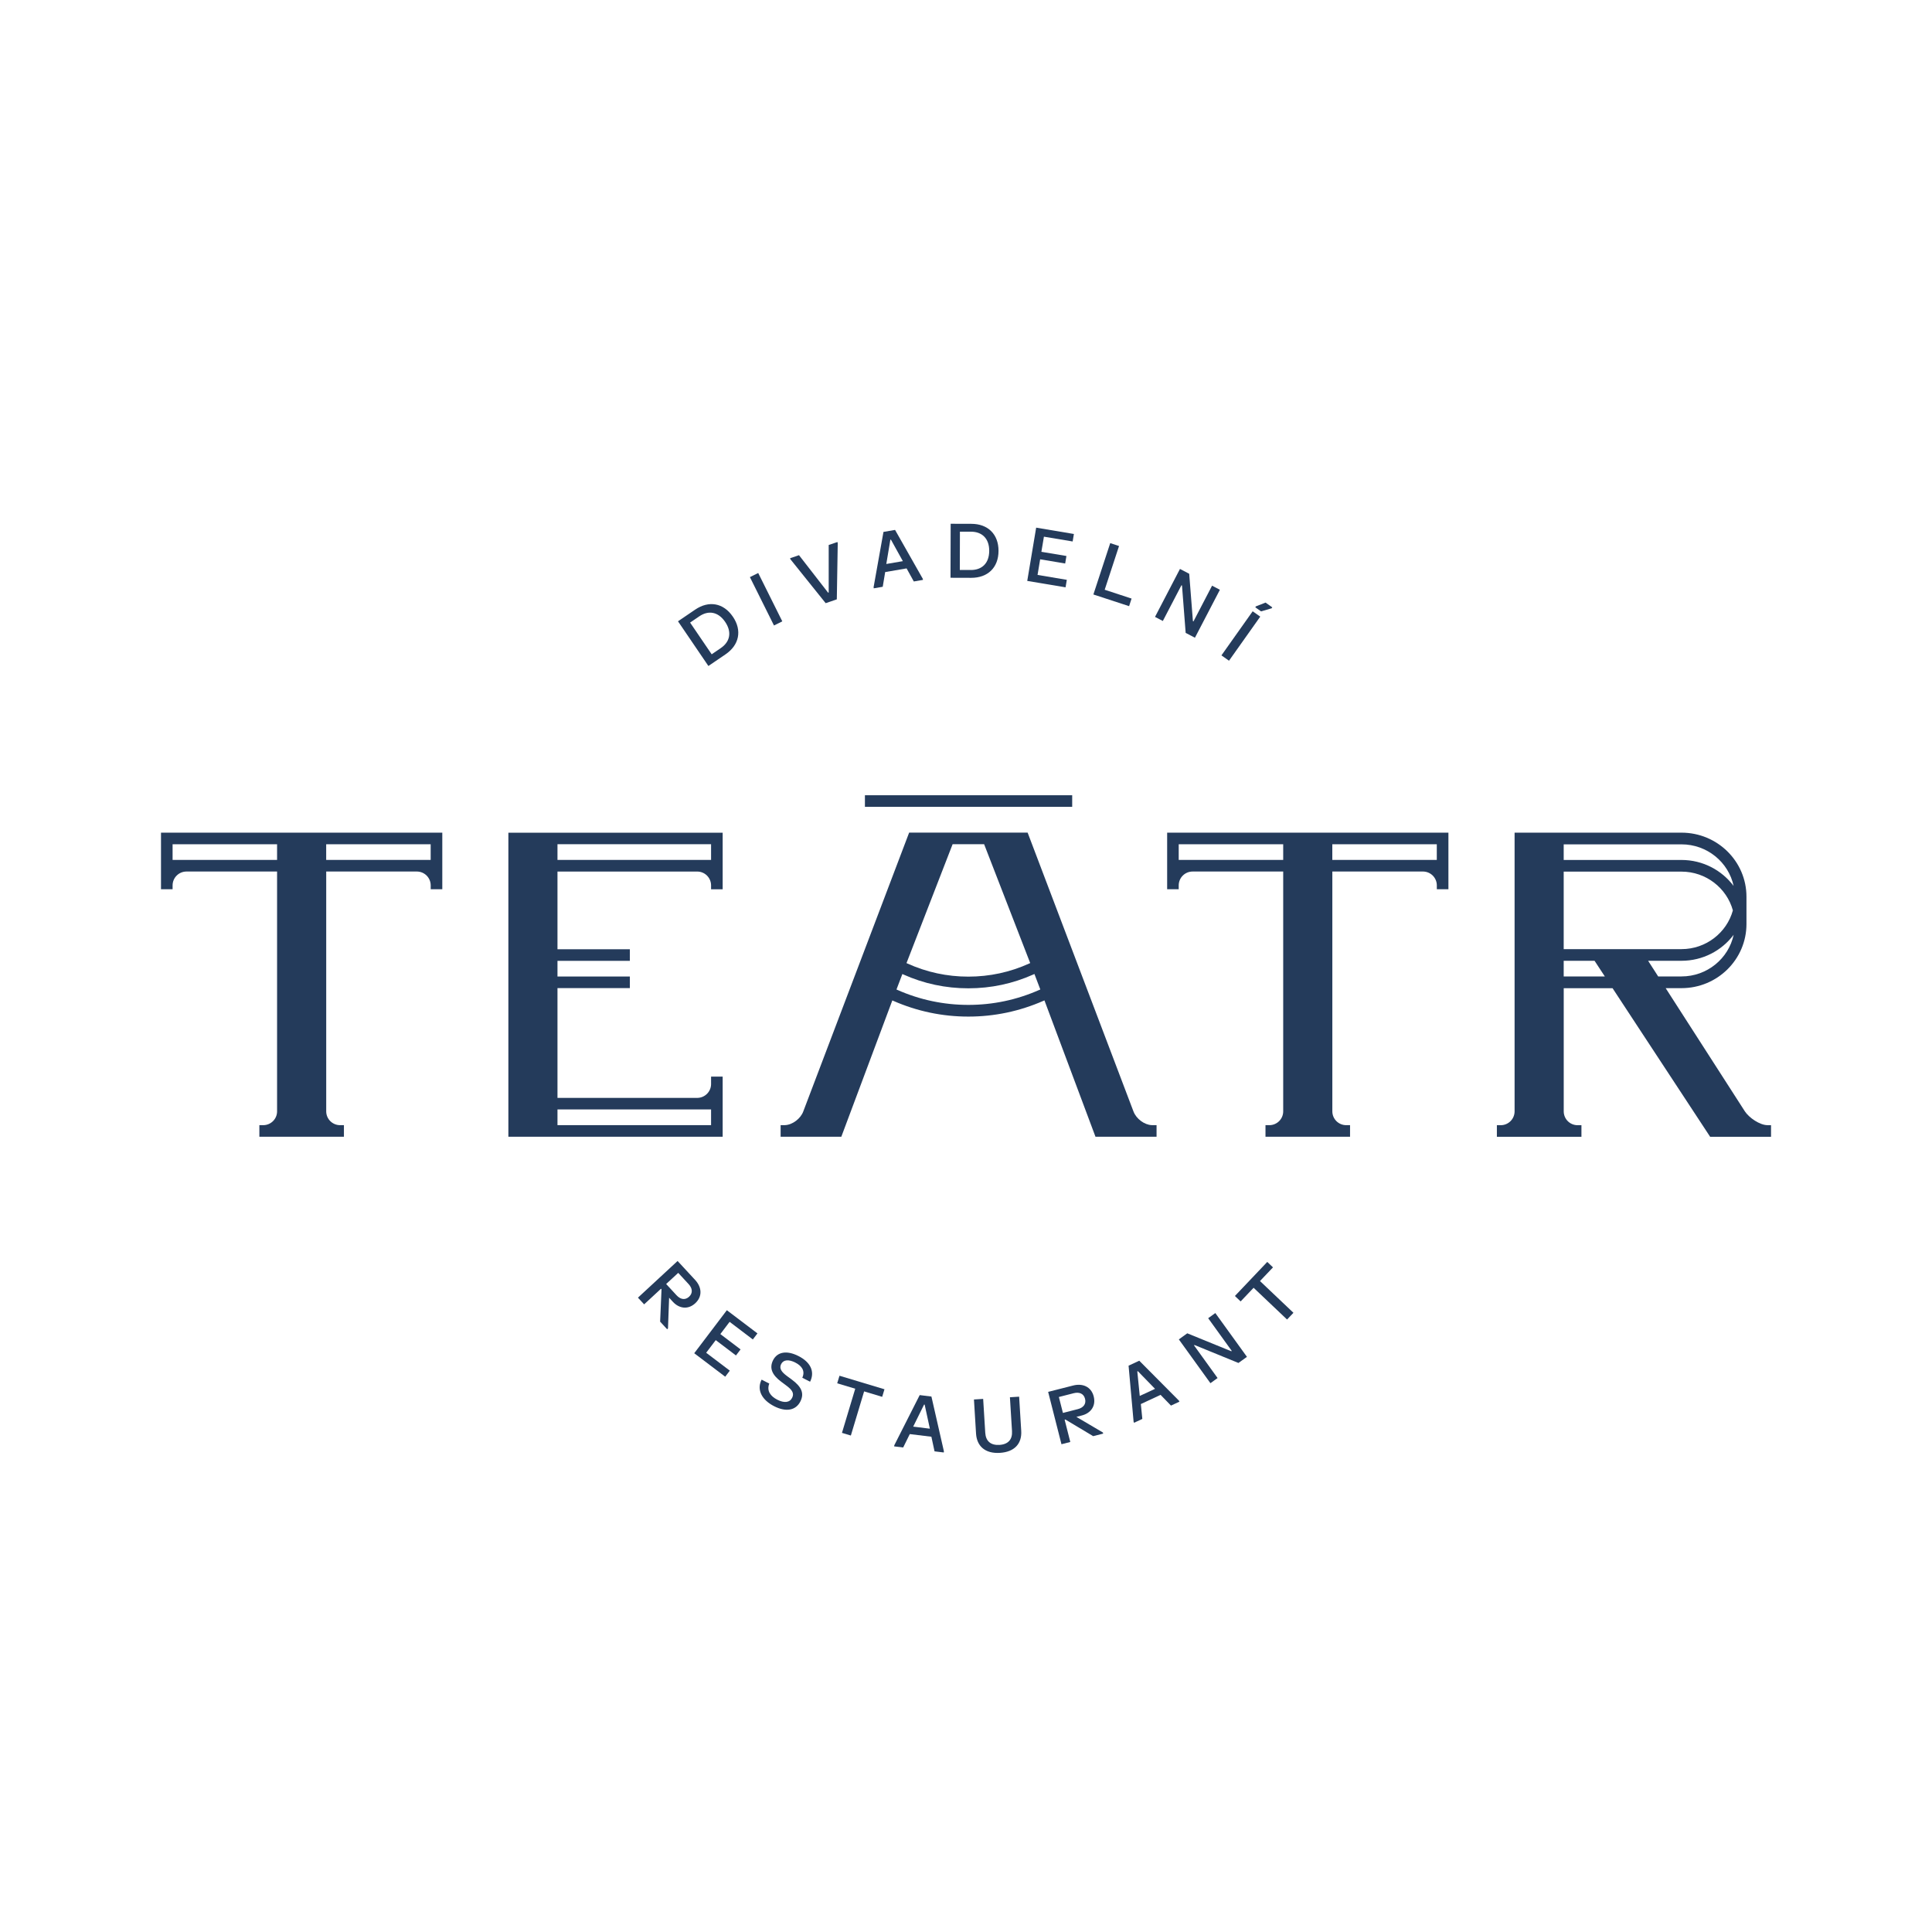 <?xml version="1.0" encoding="UTF-8"?><svg id="Vrstva_1" xmlns="http://www.w3.org/2000/svg" viewBox="0 0 600 600"><defs><style>.cls-1{fill:#243b5b;}</style></defs><g><path class="cls-1" d="M227.6,191.51c2.93,4.31,1.95,8.82-2.28,11.7l-5.32,3.62-9.44-13.88,5.32-3.62c4.23-2.88,8.79-2.13,11.71,2.18Zm-3.73,9.74c2.78-1.89,3.53-4.88,1.34-8.11-2.2-3.23-5.25-3.63-8.03-1.74l-2.86,1.95,6.7,9.85,2.86-1.95Z"/><path class="cls-1" d="M235.47,177.95l7.48,15.02-2.58,1.28-7.48-15.02,2.58-1.28Z"/><path class="cls-1" d="M248.13,172.41l9.05,11.65,.18-.06v-14.75s2.7-.92,2.7-.92l.11,.33-.29,17.47-3.46,1.19-10.94-13.63-.11-.33,2.76-.94Z"/><path class="cls-1" d="M277.97,164.57l8.61,15.18,.06,.34-2.85,.49-2.24-4.06-6.65,1.14-.76,4.57-2.78,.48-.06-.34,3.07-17.18,3.6-.62Zm2.42,9.7l-3.7-6.68-.18,.03-1.26,7.53,5.14-.88Z"/><path class="cls-1" d="M310.1,171.09c-.01,5.21-3.37,8.37-8.48,8.36l-6.43-.02,.05-16.77,6.43,.02c5.11,.01,8.44,3.2,8.43,8.41Zm-8.57,5.93c3.36,0,5.66-2.03,5.68-5.93s-2.28-5.96-5.64-5.97h-3.46s-.03,11.89-.03,11.89h3.46Z"/><path class="cls-1" d="M333.51,165.83l-.39,2.33-8.92-1.49-.79,4.7,7.78,1.3-.39,2.33-7.77-1.3-.81,4.85,9.09,1.52-.39,2.33-11.9-1.99,2.77-16.54,11.74,1.97Z"/><path class="cls-1" d="M347.53,169.56l-4.46,13.59,8.35,2.74-.77,2.36-11.09-3.63,5.23-15.95,2.74,.9Z"/><path class="cls-1" d="M369.32,178.19l1.15,14.71,.17,.09,5.78-11.1,2.43,1.27-7.75,14.89-2.88-1.5-1.14-14.71-.17-.09-5.78,11.1-2.43-1.27,7.75-14.89,2.87,1.5Z"/><path class="cls-1" d="M391.38,191.5l-9.7,13.69-2.35-1.66,9.7-13.69,2.35,1.66Zm-1.34-3.19l2.99-1.17,2.09,1.48-.2,.29-3.28,.96-1.8-1.27,.2-.29Z"/></g><g><path class="cls-1" d="M215.94,404.72c-2.3,2.13-5.07,1.62-6.94-.4l-1.2-1.3-.35,9.55-.26,.24-2.18-2.36,.43-10.05-.16-.17-5.24,4.85-1.92-2.08,12.31-11.39,5.45,5.89c2.02,2.18,2.37,5.07,.06,7.21Zm-5.83-2.46c1.19,1.29,2.65,1.6,3.89,.45,1.23-1.14,1.05-2.62-.14-3.91l-3.23-3.5-3.75,3.46,3.23,3.5Z"/><path class="cls-1" d="M235.23,414.1l-1.43,1.88-7.21-5.47-2.88,3.8,6.28,4.76-1.43,1.88-6.28-4.76-2.97,3.92,7.34,5.56-1.43,1.88-9.62-7.29,10.13-13.36,9.49,7.19Z"/><path class="cls-1" d="M247.99,421.14c3.7,1.89,5.01,4.7,3.74,7.65l-.16,.31-2.41-1.23c.98-2.15-.18-3.7-2.18-4.72-2-1.02-3.67-.92-4.38,.46-.7,1.37,.12,2.47,1.78,3.71l1.56,1.15c2.77,2.07,3.99,4.08,2.61,6.79-1.38,2.7-4.36,3.38-8.14,1.45-3.78-1.94-5.34-4.94-4.04-7.94l.16-.31,2.38,1.22c-.88,2.26,.37,3.93,2.49,5.01,2.11,1.08,3.83,.93,4.6-.58,.77-1.5-.14-2.58-1.85-3.85l-1.55-1.16c-2.75-2.05-3.79-4.18-2.5-6.71,1.29-2.52,4.18-3.14,7.89-1.25Z"/><path class="cls-1" d="M274.68,431.45l-.71,2.35-5.61-1.69-4.12,13.71-2.76-.83,4.12-13.71-5.6-1.68,.71-2.35,13.97,4.2Z"/><path class="cls-1" d="M289.26,433.7l3.88,17.03-.04,.35-2.87-.35-.98-4.54-6.71-.82-2.05,4.16-2.8-.34,.04-.35,7.89-15.58,3.63,.45Zm-.48,9.99l-1.62-7.47-.18-.02-3.38,6.85,5.18,.64Z"/><path class="cls-1" d="M305.33,434.44l.65,10.52c.16,2.57,1.67,3.93,4.4,3.77,2.74-.17,4.07-1.71,3.91-4.28l-.65-10.52,2.86-.18,.65,10.61c.24,3.88-1.98,6.55-6.63,6.84-4.58,.28-7.16-2.09-7.4-5.97l-.65-10.61,2.86-.18Z"/><path class="cls-1" d="M339.66,433.67c.77,3.04-.99,5.23-3.66,5.91l-1.72,.44,8.24,4.86,.09,.34-3.12,.79-8.63-5.17-.23,.06,1.76,6.92-2.74,.7-4.14-16.26,7.78-1.98c2.88-.73,5.59,.33,6.37,3.39Zm-4.94,3.95c1.7-.43,2.67-1.57,2.25-3.21-.41-1.63-1.8-2.17-3.51-1.74l-4.62,1.18,1.26,4.95,4.62-1.18Z"/><path class="cls-1" d="M353.81,422.58l12.32,12.4,.15,.32-2.62,1.22-3.23-3.33-6.13,2.85,.46,4.62-2.56,1.19-.15-.32-1.56-17.41,3.32-1.54Zm4.89,8.73l-5.33-5.48-.17,.08,.76,7.61,4.74-2.2Z"/><path class="cls-1" d="M368.72,414.07l13.66,5.57,.15-.11-7.32-10.15,2.22-1.6,9.82,13.6-2.64,1.9-13.65-5.58-.15,.11,7.32,10.15-2.22,1.6-9.81-13.6,2.63-1.9Z"/><path class="cls-1" d="M393.56,391.9l1.78,1.69-4.04,4.25,10.39,9.86-1.98,2.09-10.39-9.86-4.03,4.24-1.78-1.69,10.05-10.58Z"/></g><g><path class="cls-1" d="M548.92,349.43c-2.38,0-5.76-2.3-7.03-4.31l1.08,1.71-24.21-37.66-1.47-2.29h4.91c11.14,0,20.18-8.91,20.18-19.91v-8.48c0-10.99-9.03-19.9-20.18-19.9h-51.83v86.54h0c0,2.38-1.92,4.3-4.29,4.31h-1.21v3.6h26.26v-3.6h-1.21c-2.36,0-4.27-1.91-4.29-4.27v-38.28h15.16l7.95,12.11,22.36,34.04h18.91v-3.6h-1.08Zm-63.3-82.43v-4.78h0s36.58,0,36.58,0c7.96,0,14.62,5.55,16.19,12.92-3.68-4.89-9.55-8.07-16.19-8.07h-36.58v-.06Zm0,36.25v-4.86h9.59l3.19,4.86h-12.78Zm0-8.49v-24.07h36.58c7.63,0,14.06,5.12,15.96,12.04-1.9,6.92-8.33,12.03-15.96,12.03h-36.58Zm27.74,5.99h0l-1.52-2.37h10.36c6.64,0,12.52-3.18,16.2-8.07-1.58,7.38-8.24,12.93-16.2,12.93h-7.24l-1.6-2.5Z"/><g><rect class="cls-1" x="268.61" y="246.97" width="64.37" height="3.6"/><path class="cls-1" d="M157.88,353.03h66.55v-18.68h-3.6v2.38c-.04,2.32-1.92,4.19-4.24,4.23h-43.46v-34.09h22.48v-3.6h-22.48v-4.87h22.48v-3.6h-22.48v-24.13h43.47c2.32,.04,4.19,1.91,4.23,4.23v1.27h3.6v-17.57h-66.55v94.45Zm15.25-90.85h47.7v4.87h-47.7v-4.87Zm0,82.37h47.7v4.87h-47.7v-4.87Z"/><path class="cls-1" d="M50,276.16h3.6v-1.19c0-2.38,1.93-4.31,4.31-4.31h28.14v74.48c0,2.36-1.91,4.27-4.27,4.29h-1.23v3.6h26.26v-3.6h-1.23c-2.36-.02-4.27-1.93-4.27-4.3v-74.47h28.14c2.38,0,4.3,1.92,4.31,4.3v1.2h3.6v-17.57H50v17.57Zm51.3-13.97h32.45v4.87h-32.45v-4.87Zm-47.7,0h32.45v4.87H53.6v-4.87Z"/><path class="cls-1" d="M352.04,345.25l-32.9-86.67h-36.8l-32.86,86.55c-.82,2.27-3.36,4.2-5.69,4.29h-1.36v3.6h18.85s15.84-42.33,15.84-42.33l.3,.13c7.39,3.24,15.23,4.89,23.31,4.89s15.93-1.65,23.33-4.9l.3-.13,15.85,42.34h18.97v-3.6h-1.5c-2.29-.09-4.78-1.96-5.64-4.18Zm-56.2-83.07h9.79l14.31,36.91-.27,.12c-5.98,2.72-12.35,4.09-18.95,4.09-6.59,0-12.96-1.37-18.93-4.08l-.27-.12,14.32-36.92Zm26.96,45.23c-6.99,3.1-14.41,4.67-22.07,4.67-7.65,0-15.07-1.57-22.05-4.66l-.27-.12,1.83-4.81,.3,.14c6.37,2.86,13.17,4.3,20.2,4.3s13.83-1.45,20.21-4.31l.3-.14,1.83,4.81-.27,.12Z"/><path class="cls-1" d="M362.46,276.16h3.6v-1.19c0-2.38,1.93-4.31,4.31-4.31h28.14v74.48c0,2.36-1.91,4.27-4.27,4.29h-1.23v3.6h26.26v-3.6h-1.23c-2.36-.02-4.27-1.93-4.27-4.3v-74.47h28.14c2.38,0,4.3,1.92,4.31,4.3v1.2h3.6v-17.57h-87.35v17.57Zm51.3-13.97h32.45v4.87h-32.45v-4.87Zm-47.7,0h32.45v4.87h-32.45v-4.87Z"/></g></g></svg>